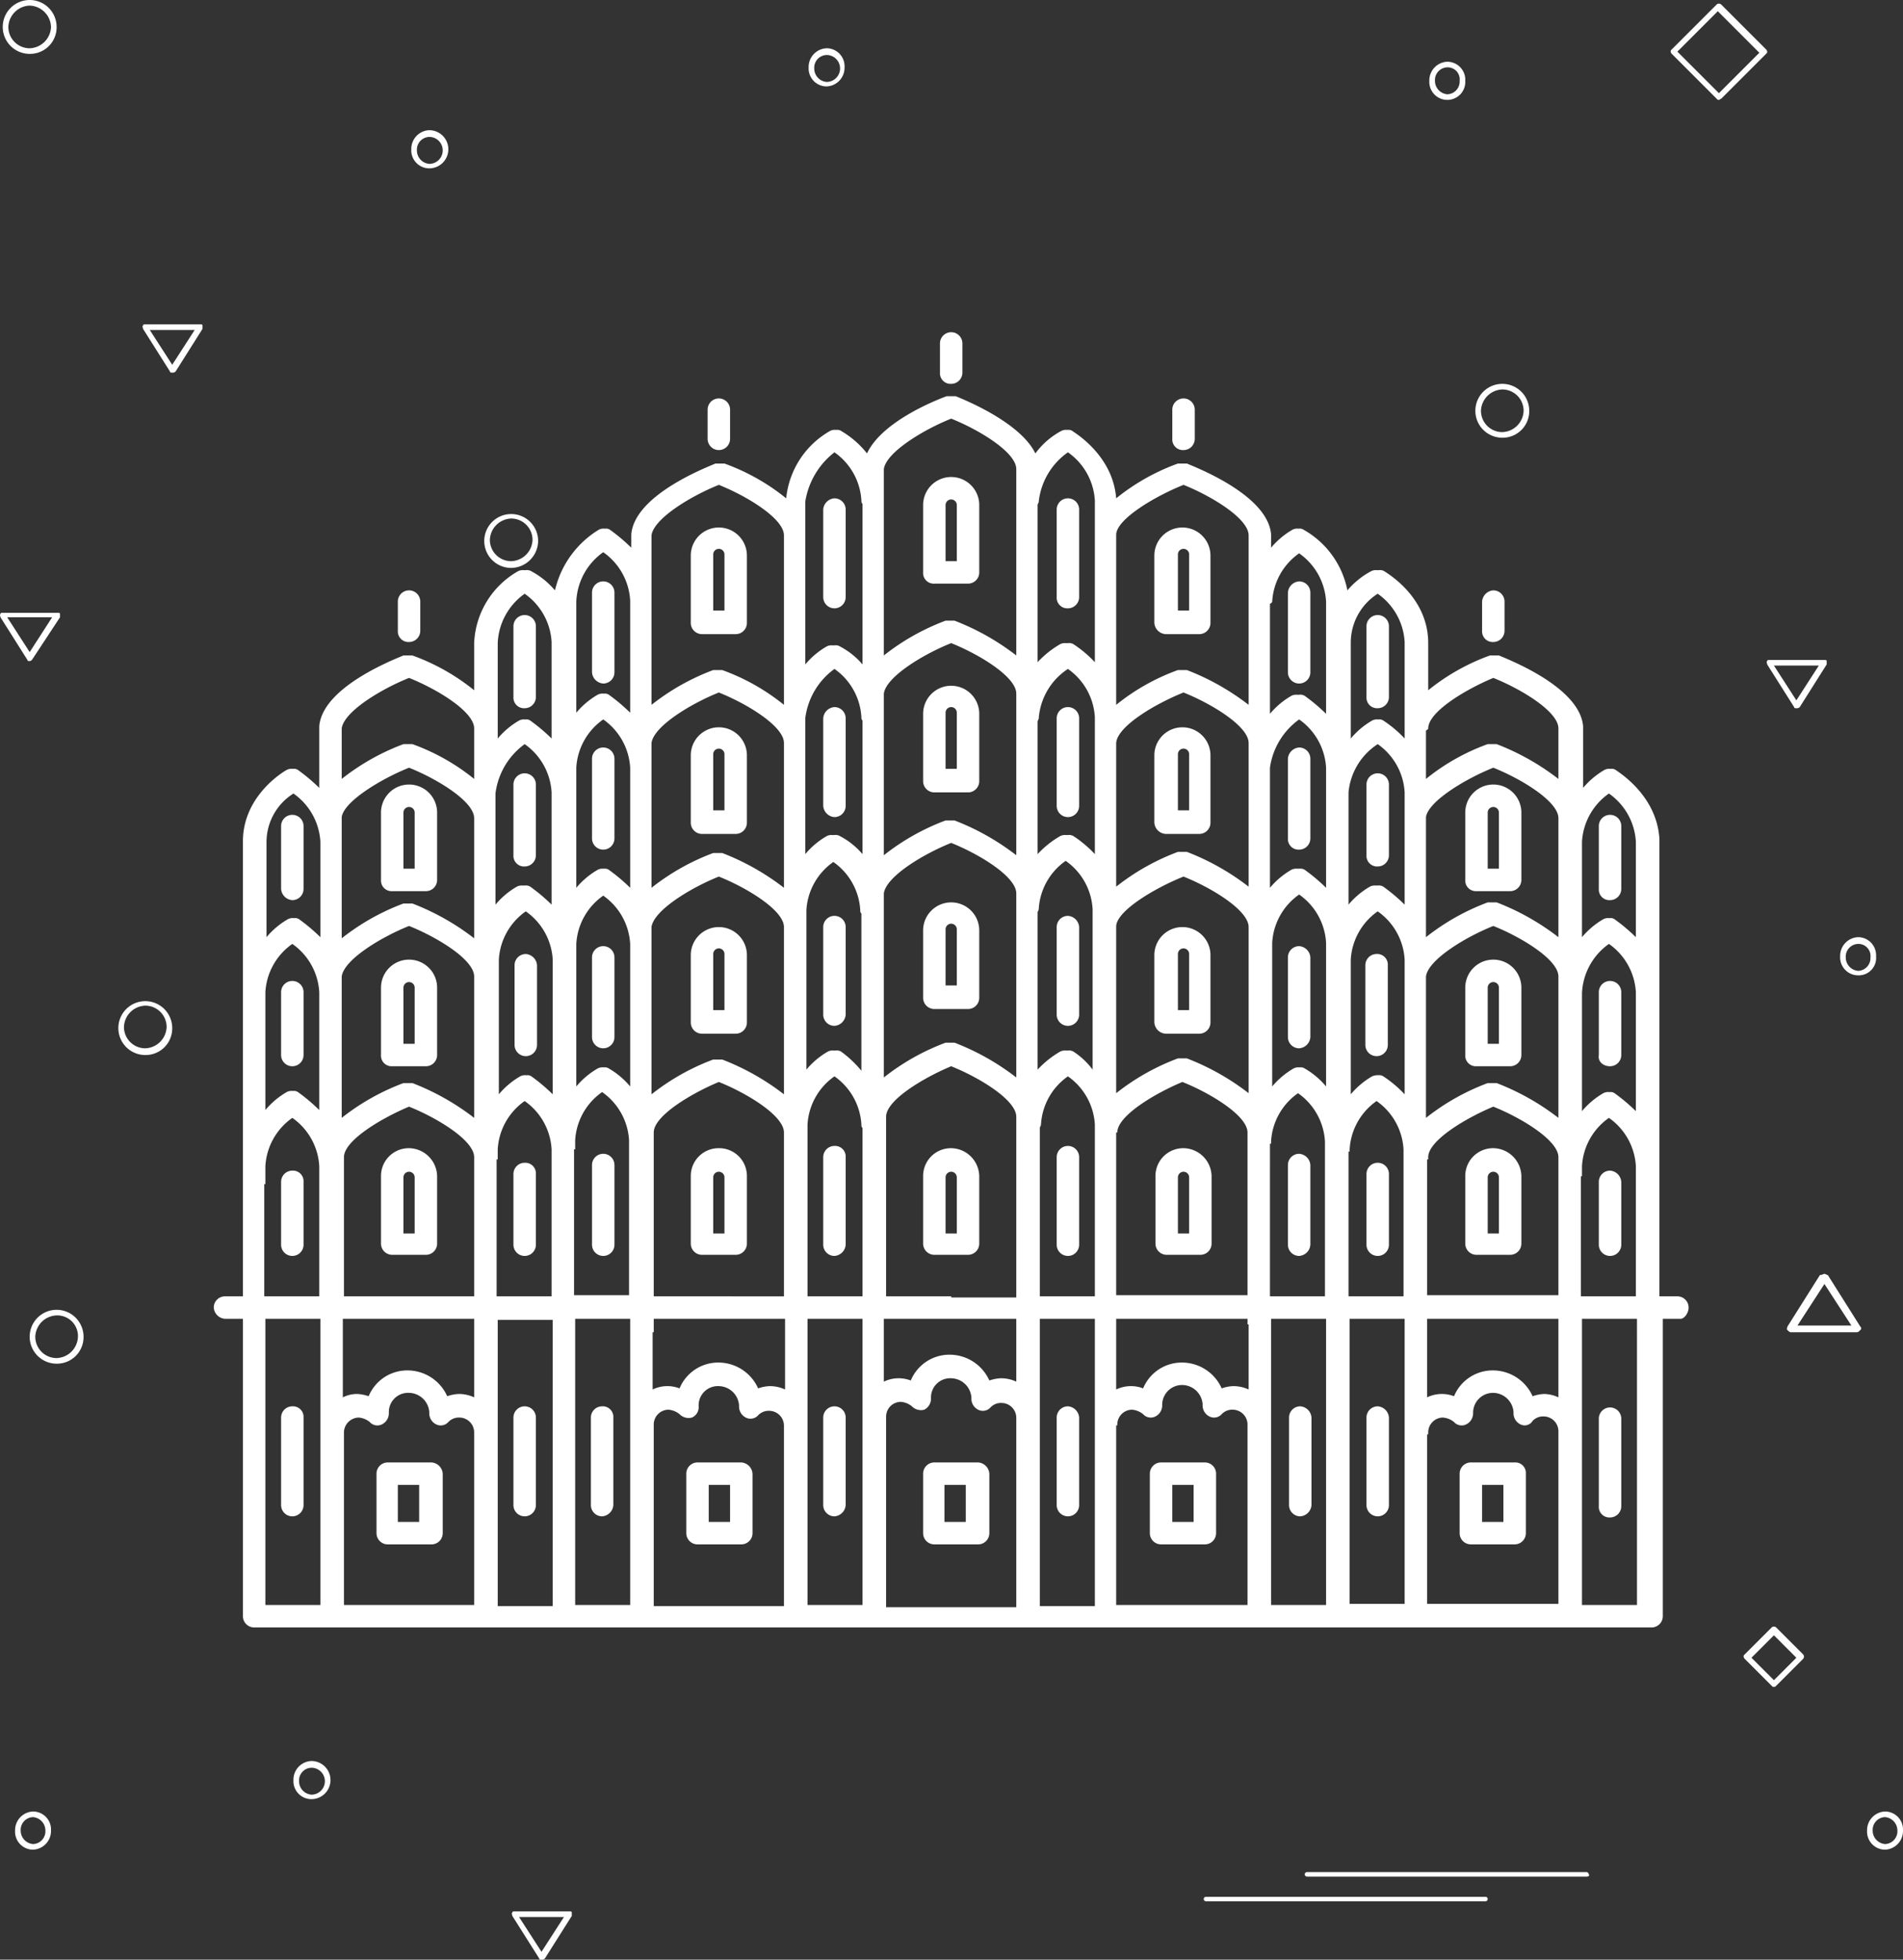 <svg xmlns="http://www.w3.org/2000/svg" width="169.544" height="174.6" viewBox="0 0 169.544 174.6">
  <rect x="0" y="0" width="169.544" height="174.6" fill="#333333" stroke="none"/>
  <g id="Jaipur-01" transform="translate(-9.256 -9.2)">
    <g id="Group_11871" data-name="Group 11871">
      <g id="Group_11850" data-name="Group 11850">
        <path id="Path_2846" data-name="Path 2846" d="M11.9,14a2.4,2.4,0,1,1,2.4-2.4A2.369,2.369,0,0,1,11.9,14Zm0-4.3A1.967,1.967,0,0,0,10,11.6a1.9,1.9,0,0,0,1.9,1.9,1.967,1.967,0,0,0,1.9-1.9A1.967,1.967,0,0,0,11.9,9.7Z" fill="#fff"/>
      </g>
      <g id="Group_11851" data-name="Group 11851">
        <path id="Path_2847" data-name="Path 2847" d="M14.3,130.7a2.4,2.4,0,1,1,2.4-2.4A2.369,2.369,0,0,1,14.3,130.7Zm0-4.3a1.967,1.967,0,0,0-1.9,1.9,1.9,1.9,0,0,0,1.9,1.9,1.967,1.967,0,0,0,1.9-1.9A1.839,1.839,0,0,0,14.3,126.4Z" fill="#fff"/>
      </g>
      <g id="Group_11852" data-name="Group 11852">
        <path id="Path_2848" data-name="Path 2848" d="M143.1,48.2a2.4,2.4,0,1,1,2.4-2.4A2.369,2.369,0,0,1,143.1,48.2Zm0-4.3a1.967,1.967,0,0,0-1.9,1.9,1.9,1.9,0,0,0,1.9,1.9,1.967,1.967,0,0,0,1.9-1.9A1.9,1.9,0,0,0,143.1,43.9Z" fill="#fff"/>
      </g>
      <g id="Group_11853" data-name="Group 11853">
        <path id="Path_2849" data-name="Path 2849" d="M22.2,103.2a2.4,2.4,0,1,1,2.4-2.4A2.369,2.369,0,0,1,22.2,103.2Zm0-4.4a1.967,1.967,0,0,0-1.9,1.9,1.9,1.9,0,0,0,1.9,1.9,1.967,1.967,0,0,0,1.9-1.9A1.9,1.9,0,0,0,22.2,98.8Z" fill="#fff"/>
      </g>
      <g id="Group_11854" data-name="Group 11854">
        <path id="Path_2850" data-name="Path 2850" d="M54.8,59.8a2.4,2.4,0,1,1,2.4-2.4A2.433,2.433,0,0,1,54.8,59.8Zm0-4.4a1.967,1.967,0,0,0-1.9,1.9,1.9,1.9,0,0,0,1.9,1.9,1.967,1.967,0,0,0,1.9-1.9A1.9,1.9,0,0,0,54.8,55.4Z" fill="#fff"/>
      </g>
      <g id="Group_11855" data-name="Group 11855">
        <path id="Path_2851" data-name="Path 2851" d="M82.9,16.9a1.605,1.605,0,0,1-1.6-1.7,1.666,1.666,0,0,1,1.6-1.7,1.605,1.605,0,0,1,1.6,1.7A1.666,1.666,0,0,1,82.9,16.9Zm0-2.8a1.135,1.135,0,0,0-1.1,1.2,1.2,1.2,0,0,0,1.1,1.2,1.2,1.2,0,0,0,0-2.4Z" fill="#fff"/>
      </g>
      <g id="Group_11856" data-name="Group 11856">
        <path id="Path_2852" data-name="Path 2852" d="M138.2,18.1a1.605,1.605,0,0,1-1.6-1.7,1.666,1.666,0,0,1,1.6-1.7,1.605,1.605,0,0,1,1.6,1.7A1.6,1.6,0,0,1,138.2,18.1Zm0-2.9a1.135,1.135,0,0,0-1.1,1.2,1.2,1.2,0,0,0,1.1,1.2,1.135,1.135,0,0,0,1.1-1.2A1.073,1.073,0,0,0,138.2,15.2Z" fill="#fff"/>
      </g>
      <g id="Group_11857" data-name="Group 11857">
        <path id="Path_2853" data-name="Path 2853" d="M174.8,96.1a1.605,1.605,0,0,1-1.6-1.7,1.666,1.666,0,0,1,1.6-1.7,1.605,1.605,0,0,1,1.6,1.7A1.55,1.55,0,0,1,174.8,96.1Zm0-2.8a1.135,1.135,0,0,0-1.1,1.2,1.2,1.2,0,0,0,1.1,1.2,1.135,1.135,0,0,0,1.1-1.2A1.078,1.078,0,0,0,174.8,93.3Z" fill="#fff"/>
      </g>
      <g id="Group_11858" data-name="Group 11858">
        <path id="Path_2854" data-name="Path 2854" d="M47.5,24.2a1.605,1.605,0,0,1-1.6-1.7,1.666,1.666,0,0,1,1.6-1.7,1.7,1.7,0,0,1,0,3.4Zm0-2.8a1.135,1.135,0,0,0-1.1,1.2,1.2,1.2,0,0,0,1.1,1.2,1.2,1.2,0,0,0,0-2.4Z" fill="#fff"/>
      </g>
      <g id="Group_11859" data-name="Group 11859">
        <path id="Path_2855" data-name="Path 2855" d="M12.2,174a1.605,1.605,0,0,1-1.6-1.7,1.666,1.666,0,0,1,1.6-1.7,1.605,1.605,0,0,1,1.6,1.7A1.666,1.666,0,0,1,12.2,174Zm0-2.9a1.135,1.135,0,0,0-1.1,1.2,1.2,1.2,0,0,0,1.1,1.2,1.135,1.135,0,0,0,1.1-1.2A1.2,1.2,0,0,0,12.2,171.1Z" fill="#fff"/>
      </g>
      <g id="Group_11860" data-name="Group 11860">
        <path id="Path_2856" data-name="Path 2856" d="M37,169.5a1.605,1.605,0,0,1-1.6-1.7,1.666,1.666,0,0,1,1.6-1.7,1.7,1.7,0,0,1,0,3.4Zm0-2.8a1.135,1.135,0,0,0-1.1,1.2,1.2,1.2,0,0,0,1.1,1.2,1.2,1.2,0,0,0,0-2.4Z" fill="#fff"/>
      </g>
      <g id="Group_11861" data-name="Group 11861">
        <path id="Path_2857" data-name="Path 2857" d="M177.2,174a1.605,1.605,0,0,1-1.6-1.7,1.666,1.666,0,0,1,1.6-1.7,1.605,1.605,0,0,1,1.6,1.7A1.666,1.666,0,0,1,177.2,174Zm0-2.9a1.135,1.135,0,0,0-1.1,1.2,1.2,1.2,0,0,0,1.1,1.2,1.135,1.135,0,0,0,1.1-1.2A1.2,1.2,0,0,0,177.2,171.1Z" fill="#fff"/>
      </g>
      <g id="Group_11862" data-name="Group 11862">
        <path id="Path_2858" data-name="Path 2858" d="M162.4,18.1c-.1,0-.1,0-.2-.1l-4-4a.349.349,0,0,1-.1-.2c0-.1,0-.1.1-.2l4-4a.3.3,0,0,1,.4,0l4,4a.349.349,0,0,1,.1.2c0,.1,0,.1-.1.2l-4,4C162.5,18,162.5,18.1,162.4,18.1Zm-3.7-4.3,3.7,3.7,3.6-3.6-3.7-3.7Z" fill="#fff"/>
      </g>
      <g id="Group_11863" data-name="Group 11863">
        <path id="Path_2859" data-name="Path 2859" d="M167.3,159.5c-.1,0-.1,0-.2-.1l-2.4-2.4a.349.349,0,0,1-.1-.2c0-.1,0-.1.1-.2l2.4-2.4a.3.3,0,0,1,.4,0l2.4,2.4a.3.3,0,0,1,0,.4l-2.4,2.4C167.4,159.5,167.4,159.5,167.3,159.5Zm-2-2.6,2,2,2-2-2-2Z" fill="#fff"/>
      </g>
      <g id="Group_11864" data-name="Group 11864">
        <path id="Path_2860" data-name="Path 2860" d="M11.9,68.1c-.1,0-.2,0-.2-.1L9.3,64.2c0-.1-.1-.2,0-.3,0-.1.1-.1.2-.1h4.9c.1,0,.2,0,.2.1v.3L12.1,68A.349.349,0,0,1,11.9,68.1Zm-2-3.9,2,3.1,2-3.1Z" fill="#fff"/>
      </g>
      <g id="Group_11865" data-name="Group 11865">
        <path id="Path_2861" data-name="Path 2861" d="M171.8,122.7c.1,0,.2.1.3.1l2.9,4.6a.187.187,0,0,1,0,.3c-.1.1-.2.2-.3.2h-5.9c-.1,0-.2-.1-.3-.2s0-.2,0-.3l2.9-4.6C171.6,122.8,171.7,122.7,171.8,122.7Zm2.4,4.6-2.4-3.7-2.4,3.7Z" fill="#fff"/>
      </g>
      <g id="Group_11866" data-name="Group 11866">
        <path id="Path_2862" data-name="Path 2862" d="M169.3,72.3c-.1,0-.2,0-.2-.1l-2.4-3.8c0-.1-.1-.2,0-.3,0-.1.1-.1.2-.1h4.9c.1,0,.2,0,.2.1v.3l-2.4,3.8A.367.367,0,0,1,169.3,72.3Zm-2-3.8,2,3.1,2-3.1Z" fill="#fff"/>
      </g>
      <g id="Group_11867" data-name="Group 11867">
        <path id="Path_2863" data-name="Path 2863" d="M24.6,42.4c-.1,0-.2,0-.2-.1L22,38.5c0-.1-.1-.2,0-.3,0-.1.1-.1.2-.1h4.9c.1,0,.2,0,.2.1v.3l-2.4,3.8A.367.367,0,0,1,24.6,42.4Zm-2-3.8,2,3.1,2-3.1Z" fill="#fff"/>
      </g>
      <g id="Group_11868" data-name="Group 11868">
        <path id="Path_2864" data-name="Path 2864" d="M57.5,183.8c-.1,0-.2,0-.2-.1l-2.4-3.8c0-.1-.1-.2,0-.3,0-.1.1-.1.2-.1H60c.1,0,.2,0,.2.1v.3l-2.4,3.8A.367.367,0,0,1,57.5,183.8Zm-2-3.8,2,3.1,2-3.1Z" fill="#fff"/>
      </g>
      <g id="Group_11869" data-name="Group 11869">
        <path id="Path_2865" data-name="Path 2865" d="M150.6,176.4H125.7a.2.2,0,1,1,0-.4h24.9a.215.215,0,0,1,.2.2C150.9,176.3,150.8,176.4,150.6,176.4Z" fill="#fff"/>
      </g>
      <g id="Group_11870" data-name="Group 11870">
        <path id="Path_2866" data-name="Path 2866" d="M141.6,178.6H116.7a.2.2,0,0,1,0-.4h24.9a.2.2,0,1,1,0,.4Z" fill="#fff"/>
      </g>
    </g>
    <g id="Group_11872" data-name="Group 11872">
      <path id="Path_2867" data-name="Path 2867" d="M83.6,111.3a1,1,0,0,0-1,1v7.8a1,1,0,0,0,1,1,1.075,1.075,0,0,0,1-1v-7.8A.945.945,0,0,0,83.6,111.3Z" fill="#fff"/>
      <path id="Path_2868" data-name="Path 2868" d="M83.6,134.5a1,1,0,0,0-1,1v7.8a1,1,0,0,0,1,1,1.075,1.075,0,0,0,1-1v-7.8A1,1,0,0,0,83.6,134.5Z" fill="#fff"/>
      <path id="Path_2869" data-name="Path 2869" d="M62.9,134.5a1,1,0,0,0-1,1v7.8a1,1,0,0,0,1,1,1.075,1.075,0,0,0,1-1v-7.8A.942.942,0,0,0,62.9,134.5Z" fill="#fff"/>
      <path id="Path_2870" data-name="Path 2870" d="M56,134.5a1,1,0,0,0-1,1v7.8a1,1,0,0,0,2,0v-7.8A1,1,0,0,0,56,134.5Z" fill="#fff"/>
      <path id="Path_2871" data-name="Path 2871" d="M35.3,134.5a1,1,0,0,0-1,1v7.8a1,1,0,0,0,2,0v-7.8A.942.942,0,0,0,35.3,134.5Z" fill="#fff"/>
      <path id="Path_2872" data-name="Path 2872" d="M63,112a1,1,0,0,0-1,1v7.1a1,1,0,0,0,2,0V113A1,1,0,0,0,63,112Z" fill="#fff"/>
      <path id="Path_2873" data-name="Path 2873" d="M56,112.8a1,1,0,0,0-1,1v6.3a1,1,0,0,0,2,0v-6.3A.945.945,0,0,0,56,112.8Z" fill="#fff"/>
      <path id="Path_2874" data-name="Path 2874" d="M35.3,113.5a1,1,0,0,0-1,1v5.6a1,1,0,0,0,2,0v-5.6A.942.942,0,0,0,35.3,113.5Z" fill="#fff"/>
      <path id="Path_2875" data-name="Path 2875" d="M45.7,111.5a2.476,2.476,0,0,0-2.5,2.5v6a1,1,0,0,0,1,1h3a1,1,0,0,0,1-1v-6A2.54,2.54,0,0,0,45.7,111.5Zm.5,7.6h-1v-5a.5.5,0,0,1,1,0Z" fill="#fff"/>
      <path id="Path_2876" data-name="Path 2876" d="M73.3,111.5a2.476,2.476,0,0,0-2.5,2.5v6a1,1,0,0,0,1,1h3a1,1,0,0,0,1-1v-6A2.474,2.474,0,0,0,73.3,111.5Zm.5,7.6h-1v-5a.5.5,0,0,1,1,0Z" fill="#fff"/>
      <path id="Path_2877" data-name="Path 2877" d="M94,111.5a2.476,2.476,0,0,0-2.5,2.5v6a1,1,0,0,0,1,1h3a1,1,0,0,0,1-1v-6A2.54,2.54,0,0,0,94,111.5Zm.5,7.6h-1v-5a.5.5,0,0,1,1,0Z" fill="#fff"/>
      <path id="Path_2878" data-name="Path 2878" d="M83.6,90.8a1,1,0,0,0-1,1v7.8a1,1,0,0,0,1,1,1.075,1.075,0,0,0,1-1V91.8A1,1,0,0,0,83.6,90.8Z" fill="#fff"/>
      <path id="Path_2879" data-name="Path 2879" d="M35.3,104.2a1,1,0,0,0,1-1V97.6a1,1,0,0,0-2,0v5.6A1,1,0,0,0,35.3,104.2Z" fill="#fff"/>
      <path id="Path_2880" data-name="Path 2880" d="M44.2,104.2h3a1,1,0,0,0,1-1v-6a2.5,2.5,0,0,0-5,0v6A.945.945,0,0,0,44.2,104.2Zm1-7a.5.5,0,0,1,1,0v5h-1Z" fill="#fff"/>
      <path id="Path_2881" data-name="Path 2881" d="M71.8,101.3h3a1,1,0,0,0,1-1v-6a2.5,2.5,0,0,0-5,0v6A1,1,0,0,0,71.8,101.3Zm1-7.1a.5.5,0,0,1,1,0v5h-1Z" fill="#fff"/>
      <path id="Path_2882" data-name="Path 2882" d="M92.5,99.1h3a1,1,0,0,0,1-1v-6a2.5,2.5,0,0,0-5,0v6A1,1,0,0,0,92.5,99.1Zm1-7.1a.5.5,0,0,1,1,0v5h-1Z" fill="#fff"/>
      <path id="Path_2883" data-name="Path 2883" d="M83.6,82a1,1,0,0,0,1-1V73.2a1,1,0,0,0-1-1,1.075,1.075,0,0,0-1,1V81A1.075,1.075,0,0,0,83.6,82Z" fill="#fff"/>
      <path id="Path_2884" data-name="Path 2884" d="M63,84.9a1,1,0,0,0,1-1V76.8a1,1,0,0,0-2,0v7.1A1,1,0,0,0,63,84.9Z" fill="#fff"/>
      <path id="Path_2885" data-name="Path 2885" d="M63,93.5a1,1,0,0,0-1,1v7.1a1,1,0,0,0,2,0V94.5A1,1,0,0,0,63,93.5Z" fill="#fff"/>
      <path id="Path_2886" data-name="Path 2886" d="M56.1,94.2a1,1,0,0,0-1,1v7.1a1,1,0,0,0,2,0V95.2A1.075,1.075,0,0,0,56.1,94.2Z" fill="#fff"/>
      <path id="Path_2887" data-name="Path 2887" d="M56,86.4a1,1,0,0,0,1-1V79.1a1,1,0,0,0-2,0v6.3A.945.945,0,0,0,56,86.4Z" fill="#fff"/>
      <path id="Path_2888" data-name="Path 2888" d="M35.3,89.4a1,1,0,0,0,1-1V82.8a1,1,0,0,0-2,0v5.6A1.075,1.075,0,0,0,35.3,89.4Z" fill="#fff"/>
      <path id="Path_2889" data-name="Path 2889" d="M44.2,88.6h3a1,1,0,0,0,1-1v-6a2.5,2.5,0,0,0-5,0v6A.945.945,0,0,0,44.2,88.6Zm1-7a.5.5,0,0,1,1,0v5h-1Z" fill="#fff"/>
      <path id="Path_2890" data-name="Path 2890" d="M71.8,83.5h3a1,1,0,0,0,1-1v-6a2.5,2.5,0,0,0-5,0v6A1,1,0,0,0,71.8,83.5Zm1-7.1a.5.5,0,0,1,1,0v5h-1Z" fill="#fff"/>
      <path id="Path_2891" data-name="Path 2891" d="M92.5,79.8h3a1,1,0,0,0,1-1v-6a2.5,2.5,0,0,0-5,0v6A1,1,0,0,0,92.5,79.8Zm1-7.1a.5.5,0,0,1,1,0v5h-1Z" fill="#fff"/>
      <path id="Path_2892" data-name="Path 2892" d="M83.6,63.4a1,1,0,0,0,1-1V54.6a1,1,0,0,0-1-1,1.075,1.075,0,0,0-1,1v7.8A1,1,0,0,0,83.6,63.4Z" fill="#fff"/>
      <path id="Path_2893" data-name="Path 2893" d="M63,70.1a1,1,0,0,0,1-1V62a1,1,0,0,0-2,0v7.1A1.075,1.075,0,0,0,63,70.1Z" fill="#fff"/>
      <path id="Path_2894" data-name="Path 2894" d="M56,72.3a1,1,0,0,0,1-1V65a1,1,0,0,0-2,0v6.3A.945.945,0,0,0,56,72.3Z" fill="#fff"/>
      <path id="Path_2895" data-name="Path 2895" d="M71.8,65.7h3a1,1,0,0,0,1-1v-6a2.5,2.5,0,0,0-5,0v6A1,1,0,0,0,71.8,65.7Zm1-7.1a.5.5,0,0,1,1,0v5h-1Z" fill="#fff"/>
      <path id="Path_2896" data-name="Path 2896" d="M92.5,61.2h3a1,1,0,0,0,1-1v-6a2.5,2.5,0,0,0-5,0v6A.945.945,0,0,0,92.5,61.2Zm1-7a.5.5,0,0,1,1,0v5h-1Z" fill="#fff"/>
      <path id="Path_2897" data-name="Path 2897" d="M96.4,139.5H92.5a1,1,0,0,0-1,1v5.3a1,1,0,0,0,1,1h3.9a1,1,0,0,0,1-1v-5.3A1.075,1.075,0,0,0,96.4,139.5Zm-1.1,5.3H93.4v-3.3h1.9Z" fill="#fff"/>
      <path id="Path_2898" data-name="Path 2898" d="M75.3,139.5H71.4a1,1,0,0,0-1,1v5.3a1,1,0,0,0,1,1h3.9a1,1,0,0,0,1-1v-5.3A1.075,1.075,0,0,0,75.3,139.5Zm-1,5.3H72.4v-3.3h1.9Z" fill="#fff"/>
      <path id="Path_2899" data-name="Path 2899" d="M47.7,139.5H43.8a1,1,0,0,0-1,1v5.3a1,1,0,0,0,1,1h3.9a1,1,0,0,0,1-1v-5.3A1.075,1.075,0,0,0,47.7,139.5Zm-1.1,5.3H44.7v-3.3h1.9Z" fill="#fff"/>
      <path id="Path_2900" data-name="Path 2900" d="M45.7,66.4a1,1,0,0,0,1-1V62.8a1,1,0,0,0-2,0v2.6A.945.945,0,0,0,45.7,66.4Z" fill="#fff"/>
      <path id="Path_2901" data-name="Path 2901" d="M73.3,49.3a1,1,0,0,0,1-1V45.7a1,1,0,0,0-2,0v2.6A1,1,0,0,0,73.3,49.3Z" fill="#fff"/>
      <path id="Path_2902" data-name="Path 2902" d="M94,43.4a1,1,0,0,0,1-1V39.8a1,1,0,0,0-2,0v2.6A.945.945,0,0,0,94,43.4Z" fill="#fff"/>
      <path id="Path_2903" data-name="Path 2903" d="M159.7,125.7a1,1,0,0,0-1-1h-1.6V84c-.2-4-3.8-6.1-3.9-6.2a.6.6,0,0,0-.4-.1h-.1a.9.9,0,0,0-.5.1,7.117,7.117,0,0,0-1.9,1.6V73.9c-.3-3.4-6.3-5.8-7.5-6.3H142a18.944,18.944,0,0,0-5.5,3.1V66.5c0-4.2-3.8-6.3-3.9-6.4a.749.749,0,0,0-.5-.1h-.2a.9.9,0,0,0-.5.1,7.244,7.244,0,0,0-2.1,1.7,7.945,7.945,0,0,0-3.9-5.4.6.6,0,0,0-.4-.1h-.1a.9.9,0,0,0-.5.1,7.117,7.117,0,0,0-1.9,1.6V56.8c-.3-3.4-6.3-5.8-7.5-6.3h-.8a18.944,18.944,0,0,0-5.5,3.1c-.3-3.9-3.8-5.9-3.9-6a.6.6,0,0,0-.4-.1h-.1a.9.9,0,0,0-.5.1,6.9,6.9,0,0,0-2.3,2c-1.3-2.7-6.1-4.7-7.1-5.1h-.8c-1.1.4-5.8,2.3-7.1,5.1a8.125,8.125,0,0,0-2.3-2,.6.6,0,0,0-.4-.1h-.1a.9.9,0,0,0-.5.1,7.8,7.8,0,0,0-3.9,6,18.944,18.944,0,0,0-5.5-3.1H73c-1.2.5-7.2,2.9-7.5,6.3V58a16.174,16.174,0,0,0-1.9-1.6.6.6,0,0,0-.4-.1h-.1a.9.9,0,0,0-.5.1,8.6,8.6,0,0,0-3.9,5.4,7.244,7.244,0,0,0-2.1-1.7.749.749,0,0,0-.5-.1h-.2a.9.9,0,0,0-.5.1,7.724,7.724,0,0,0-3.9,6.4v4.2A18.944,18.944,0,0,0,46,67.6h-.8c-1.2.5-7.2,2.9-7.5,6.3v5.5a16.174,16.174,0,0,0-1.9-1.6.6.6,0,0,0-.4-.1h-.1a.9.9,0,0,0-.5.1c-.2.1-3.8,2.2-3.9,6.2v40.7H29.3a1,1,0,0,0-1,1,1.075,1.075,0,0,0,1,1h1.6v26.5a1,1,0,0,0,1,1H156.4a1,1,0,0,0,1-1V126.7H159C159.3,126.7,159.7,126.2,159.7,125.7Zm-11.6,3.7v4.3a3.079,3.079,0,0,0-1.3-.3,3.553,3.553,0,0,0-1,.2,3.88,3.88,0,0,0-3.5-2.3,3.723,3.723,0,0,0-3.5,2.3,3.024,3.024,0,0,0-2.4.1v-7h11.7Zm-27.6-2.2V133a3.194,3.194,0,0,0-1.4-.3,3.553,3.553,0,0,0-1,.2,3.88,3.88,0,0,0-3.5-2.3,3.723,3.723,0,0,0-3.5,2.3,3.024,3.024,0,0,0-2.4.1v-6.3h11.7v.5Zm-69,1.4v5.1a3.194,3.194,0,0,0-1.4-.3,3.553,3.553,0,0,0-1,.2,3.88,3.88,0,0,0-3.5-2.3,3.723,3.723,0,0,0-3.5,2.3,3.553,3.553,0,0,0-1-.2,2.768,2.768,0,0,0-1.3.3v-7H51.5ZM32.9,101.3V97.6a5.629,5.629,0,0,1,2.4-4.3,5.629,5.629,0,0,1,2.4,4.3v10.5a16.174,16.174,0,0,0-1.9-1.6.6.6,0,0,0-.4-.1h-.1a.9.9,0,0,0-.5.1,7.117,7.117,0,0,0-1.9,1.6ZM45.7,77.6c2.5,1,5.8,3,5.8,4.5V92.8A21.742,21.742,0,0,0,46,89.7h-.8a20.312,20.312,0,0,0-5.5,3.1V82C39.9,80.6,43.2,78.6,45.7,77.6ZM56,75.5a5.629,5.629,0,0,1,2.4,4.3v10a16.174,16.174,0,0,0-1.9-1.6.749.749,0,0,0-.5-.1h-.2a.9.9,0,0,0-.5.1,7.117,7.117,0,0,0-1.9,1.6V79.9A6.394,6.394,0,0,1,56,75.5Zm7-2.2a5.629,5.629,0,0,1,2.4,4.3V88.3a16.174,16.174,0,0,0-1.9-1.6.6.6,0,0,0-.4-.1H63a.9.9,0,0,0-.5.1,7.117,7.117,0,0,0-1.9,1.6V77.6A5.629,5.629,0,0,1,63,73.3Zm10.3-2.4c2.5,1,5.8,3,5.8,4.5V88.3a21.742,21.742,0,0,0-5.5-3.1h-.8a20.312,20.312,0,0,0-5.5,3.1V75.4C67.5,73.9,70.8,71.9,73.3,70.9Zm10.3-2.1A5.629,5.629,0,0,1,86,73.1a.367.367,0,0,0,.1.3V85.3a6.806,6.806,0,0,0-2-1.6.749.749,0,0,0-.5-.1h-.2a.9.9,0,0,0-.5.1A7.117,7.117,0,0,0,81,85.3V73.2A6.394,6.394,0,0,1,83.6,68.8ZM94,66.5c2.5,1,5.8,3,5.8,4.5V85.4a21.742,21.742,0,0,0-5.5-3.1h-.8A20.312,20.312,0,0,0,88,85.4V71C88.2,69.5,91.5,67.5,94,66.5Zm10.4,2.3a5.629,5.629,0,0,1,2.4,4.3V85.3a10.385,10.385,0,0,0-1.9-1.6.749.749,0,0,0-.5-.1h-.2a.9.9,0,0,0-.5.1,8.545,8.545,0,0,0-2,1.6V73.5c0-.1.1-.2.1-.3A5.774,5.774,0,0,1,104.4,68.8Zm10.3,2.1c2.5,1,5.8,3,5.8,4.5V88.2a21.742,21.742,0,0,0-5.5-3.1h-.8a20.312,20.312,0,0,0-5.5,3.1V75.4C108.8,73.9,112.2,71.9,114.7,70.9ZM125,73.3a5.629,5.629,0,0,1,2.4,4.3V88.3a16.174,16.174,0,0,0-1.9-1.6.749.749,0,0,0-.5-.1h-.2a.9.9,0,0,0-.5.1,7.117,7.117,0,0,0-1.9,1.6V77.6A6.382,6.382,0,0,1,125,73.3Zm7,2.2a5.629,5.629,0,0,1,2.4,4.3v10a16.174,16.174,0,0,0-1.9-1.6.749.749,0,0,0-.5-.1h-.2a.9.9,0,0,0-.5.1,7.117,7.117,0,0,0-1.9,1.6v-10A5.747,5.747,0,0,1,132,75.5Zm10.3,2.1c2.5,1,5.8,3,5.8,4.5V92.7a21.741,21.741,0,0,0-5.5-3.1h-.8a20.312,20.312,0,0,0-5.5,3.1V82C136.5,80.6,139.8,78.6,142.3,77.6Zm10.3,15.7a5.629,5.629,0,0,1,2.4,4.3v10.6a16.174,16.174,0,0,0-1.9-1.6.6.6,0,0,0-.4-.1h-.1a.9.9,0,0,0-.5.1,7.117,7.117,0,0,0-1.9,1.6V97.7A5.669,5.669,0,0,1,152.6,93.3Zm-20.1,11.8a.6.6,0,0,0-.4-.1,1.268,1.268,0,0,0-.6.1,7.117,7.117,0,0,0-1.9,1.6v-12a5.629,5.629,0,0,1,2.4-4.3,5.629,5.629,0,0,1,2.4,4.3v12A10.384,10.384,0,0,0,132.5,105.1Zm-7-.7a.6.6,0,0,0-.4-.1H125a.9.9,0,0,0-.5.1,7.117,7.117,0,0,0-1.9,1.6V93.2a5.629,5.629,0,0,1,2.4-4.3,5.629,5.629,0,0,1,2.4,4.3V106A7.117,7.117,0,0,0,125.5,104.4Zm-20.6-1.5a.749.749,0,0,0-.5-.1h-.2a.9.9,0,0,0-.5.1,8.545,8.545,0,0,0-2,1.6v-14c0-.1.1-.2.1-.3a5.629,5.629,0,0,1,2.4-4.3,5.629,5.629,0,0,1,2.4,4.3v14.3A6.645,6.645,0,0,0,104.9,102.9ZM94,124.7H88.2v-16c0-1.5,3.4-3.5,5.8-4.5,2.5,1,5.8,3,5.8,4.5v16.1H94Zm-9.8-21.8a.749.749,0,0,0-.5-.1h-.2a.9.9,0,0,0-.5.1,7.117,7.117,0,0,0-1.9,1.6V90.3A5.629,5.629,0,0,1,83.5,86a5.629,5.629,0,0,1,2.4,4.3.367.367,0,0,0,.1.3v14A9.846,9.846,0,0,0,84.2,102.9Zm-20.7,1.5a.6.6,0,0,0-.4-.1H63a.9.9,0,0,0-.5.1,7.117,7.117,0,0,0-1.9,1.6V93.3A5.629,5.629,0,0,1,63,89a5.629,5.629,0,0,1,2.4,4.3V106A7.117,7.117,0,0,0,63.5,104.4Zm-6.9.7a.6.6,0,0,0-.4-.1h-.1a.9.9,0,0,0-.5.1,7.117,7.117,0,0,0-1.9,1.6v-12a5.629,5.629,0,0,1,2.4-4.3,5.629,5.629,0,0,1,2.4,4.3v12A16.174,16.174,0,0,0,56.6,105.1ZM45.7,91.7c2.5,1,5.8,3,5.8,4.5v12.6a21.742,21.742,0,0,0-5.5-3.1h-.8a20.312,20.312,0,0,0-5.5,3.1V96.2C39.9,94.7,43.2,92.7,45.7,91.7ZM39.9,114v-1.7c0-1.5,3.4-3.5,5.8-4.5,2.5,1,5.8,3,5.8,4.5v12.4H39.9ZM73.3,87.3c2.5,1,5.8,3,5.8,4.5v14.9a21.742,21.742,0,0,0-5.5-3.1h-.8a20.312,20.312,0,0,0-5.5,3.1V91.8C67.5,90.3,70.8,88.3,73.3,87.3Zm-5.8,23.5v-.7c0-1.5,3.4-3.5,5.8-4.5,2.5,1,5.8,3,5.8,4.5v14.6H67.5ZM94,84.3c2.5,1,5.8,3,5.8,4.5v16.4a21.742,21.742,0,0,0-5.5-3.1h-.8a20.312,20.312,0,0,0-5.5,3.1V88.8C88.2,87.3,91.5,85.3,94,84.3Zm20.7,3c2.5,1,5.8,3,5.8,4.5v14.8a21.742,21.742,0,0,0-5.5-3.1h-.8a20.312,20.312,0,0,0-5.5,3.1V91.7C108.8,90.3,112.2,88.3,114.7,87.3Zm-5.9,22.8c0-1.5,3.4-3.5,5.8-4.5,2.5,1,5.8,3,5.8,4.5v14.5H108.7V110.1Zm33.5-18.4c2.5,1,5.8,3,5.8,4.5v12.6a21.741,21.741,0,0,0-5.5-3.1h-.8a20.312,20.312,0,0,0-5.5,3.1V96.2C136.5,94.7,139.8,92.7,142.3,91.7Zm-5.8,20.8v-.2c0-1.5,3.4-3.5,5.8-4.5,2.5,1,5.8,3,5.8,4.5v12.3H136.4V112.5ZM32.9,114.7v-1.6a5.629,5.629,0,0,1,2.4-4.3,5.629,5.629,0,0,1,2.4,4.3v11.6H32.8v-10Zm20.7-2.2v-.9a5.629,5.629,0,0,1,2.4-4.3,5.629,5.629,0,0,1,2.4,4.3v13.1H53.5V112.5Zm6.9-.9v-.8a5.629,5.629,0,0,1,2.4-4.3,5.629,5.629,0,0,1,2.4,4.3v13.8H60.4v-13Zm7,16.3v-1.2H79.2V133a3.194,3.194,0,0,0-1.4-.3,3.553,3.553,0,0,0-1,.2,3.88,3.88,0,0,0-3.5-2.3,3.723,3.723,0,0,0-3.5,2.3,3.024,3.024,0,0,0-2.4.1v-5.1Zm13.7-17.8v-.7a5.629,5.629,0,0,1,2.4-4.3,5.629,5.629,0,0,1,2.4,4.3.367.367,0,0,0,.1.3v15H81.2Zm7,16.6H99.8v5.6a3.194,3.194,0,0,0-1.4-.3,3.553,3.553,0,0,0-1,.2,3.88,3.88,0,0,0-3.5-2.3,3.723,3.723,0,0,0-3.5,2.3,3.024,3.024,0,0,0-2.4.1v-5.6Zm13.7-17c0-.1.1-.2.1-.3a5.629,5.629,0,0,1,2.4-4.3,5.629,5.629,0,0,1,2.4,4.3v15.3h-4.9Zm20.6,1.4v-.2a5.629,5.629,0,0,1,2.4-4.3,5.629,5.629,0,0,1,2.4,4.3v13.8h-4.9V111.1Zm7,.7v-.2a5.629,5.629,0,0,1,2.4-4.3,5.629,5.629,0,0,1,2.4,4.3v13.1h-4.9V111.8Zm20.7,2.2v-.9a5.629,5.629,0,0,1,2.4-4.3,5.629,5.629,0,0,1,2.4,4.3v11.6h-4.9V114Zm2.4-34.1a5.629,5.629,0,0,1,2.4,4.3v8.5a16.174,16.174,0,0,0-1.9-1.6.6.6,0,0,0-.4-.1h-.1a.9.9,0,0,0-.5.1,7.117,7.117,0,0,0-1.9,1.6V84.2A5.629,5.629,0,0,1,152.6,79.9Zm-16.1-5.8c0-1.5,3.4-3.5,5.8-4.5,2.5,1,5.8,3,5.8,4.5v4.5a21.741,21.741,0,0,0-5.5-3.1h-.8a18.944,18.944,0,0,0-5.5,3.1V74.3C136.4,74.2,136.5,74.2,136.5,74.1Zm-4.5-12a5.629,5.629,0,0,1,2.4,4.3V75a10.385,10.385,0,0,0-1.9-1.6.6.6,0,0,0-.4-.1H132a.9.9,0,0,0-.5.1,7.117,7.117,0,0,0-1.9,1.6V66.5A5.166,5.166,0,0,1,132,62.1Zm-9.4.7a5.629,5.629,0,0,1,2.4-4.3,5.629,5.629,0,0,1,2.4,4.3v10a16.174,16.174,0,0,0-1.9-1.6.749.749,0,0,0-.5-.1h-.2a.9.9,0,0,0-.5.1,7.117,7.117,0,0,0-1.9,1.6V63C122.6,62.9,122.6,62.8,122.6,62.8Zm-7.9-10.4c2.5,1,5.8,3,5.8,4.5V72a21.742,21.742,0,0,0-5.5-3.1h-.8a18.944,18.944,0,0,0-5.5,3.1V56.8C108.8,55.4,112.2,53.4,114.7,52.4Zm-10.3-2.9a5.629,5.629,0,0,1,2.4,4.3V68.2a10.385,10.385,0,0,0-1.9-1.6.749.749,0,0,0-.5-.1h-.2a.9.9,0,0,0-.5.1,8.545,8.545,0,0,0-2,1.6v-14c0-.1.1-.2.1-.3A6.177,6.177,0,0,1,104.4,49.5ZM94,46.5c2.5,1,5.8,3,5.8,4.5V67.6a21.742,21.742,0,0,0-5.5-3.1h-.8A20.312,20.312,0,0,0,88,67.6V51C88.2,49.5,91.5,47.5,94,46.5Zm-10.4,3A5.629,5.629,0,0,1,86,53.8a.367.367,0,0,0,.1.3V68.4a6.806,6.806,0,0,0-2-1.6.749.749,0,0,0-.5-.1h-.2a.9.9,0,0,0-.5.1A7.117,7.117,0,0,0,81,68.4V53.9A6.911,6.911,0,0,1,83.6,49.5ZM73.3,52.4c2.5,1,5.8,3,5.8,4.5V72a18.944,18.944,0,0,0-5.5-3.1h-.8A20.312,20.312,0,0,0,67.3,72V56.9C67.5,55.4,70.8,53.4,73.3,52.4ZM63,58.4a5.629,5.629,0,0,1,2.4,4.3v10a16.174,16.174,0,0,0-1.9-1.6.6.6,0,0,0-.4-.1H63a.9.9,0,0,0-.5.1,7.117,7.117,0,0,0-1.9,1.6V62.8A5.669,5.669,0,0,1,63,58.4Zm-7,3.7a5.629,5.629,0,0,1,2.4,4.3V75a16.174,16.174,0,0,0-1.9-1.6.6.6,0,0,0-.4-.1H56a.9.9,0,0,0-.5.1A7.117,7.117,0,0,0,53.6,75V66.5A5.669,5.669,0,0,1,56,62.1ZM45.7,69.6c2.5,1,5.8,3,5.8,4.5v4.5A18.944,18.944,0,0,0,46,75.5h-.8a20.312,20.312,0,0,0-5.5,3.1V74.1C39.9,72.6,43.2,70.6,45.7,69.6ZM35.4,79.9a5.629,5.629,0,0,1,2.4,4.3v8.5a16.174,16.174,0,0,0-1.9-1.6.6.6,0,0,0-.4-.1h-.1a.9.9,0,0,0-.5.1A7.117,7.117,0,0,0,33,92.7V84.2A5.118,5.118,0,0,1,35.4,79.9Zm-2.5,50.2v-3.4h4.9v25.5H32.9Zm7,6.8h0a1.347,1.347,0,0,1,1.3-1.4,1.777,1.777,0,0,1,1,.4.913.913,0,0,0,1.1.2,1.1,1.1,0,0,0,.6-1V135a1.71,1.71,0,0,1,1.8-1.7,1.844,1.844,0,0,1,1.8,1.7v.1a1.1,1.1,0,0,0,.6,1,.913.913,0,0,0,1.1-.2,1.284,1.284,0,0,1,1-.4,1.324,1.324,0,0,1,1.3,1.3v15.4H39.9Zm13.7-7.5v-2.6h4.9v25.5H53.6Zm6.9-.8v-1.9h4.9v25.5H60.5Zm7,7.6v-.1a1.324,1.324,0,0,1,1.3-1.3,1.777,1.777,0,0,1,1,.4,1.128,1.128,0,0,0,1.1.3,1,1,0,0,0,.6-1v-.1a1.71,1.71,0,0,1,1.8-1.7,1.844,1.844,0,0,1,1.8,1.7v.1a1.1,1.1,0,0,0,.6,1,.913.913,0,0,0,1.1-.2,1.284,1.284,0,0,1,1-.4,1.324,1.324,0,0,1,1.3,1.3v16.1H67.5Zm13.7-9v-.5h4.9v25.5H81.2Zm7,8.3v-.1a1.324,1.324,0,0,1,1.3-1.3,1.777,1.777,0,0,1,1,.4,1.128,1.128,0,0,0,1.1.3,1.1,1.1,0,0,0,.6-1v-.1A1.71,1.71,0,0,1,94,132a1.844,1.844,0,0,1,1.8,1.7v.1a1.1,1.1,0,0,0,.6,1,.913.913,0,0,0,1.1-.2,1.284,1.284,0,0,1,1-.4,1.324,1.324,0,0,1,1.3,1.3v16.9H88.2Zm13.7-8.8h4.9v25.6h-4.9Zm6.9,9.5v-.1a1.324,1.324,0,0,1,1.3-1.3,1.777,1.777,0,0,1,1,.4.913.913,0,0,0,1.1.2,1.1,1.1,0,0,0,.6-1v-.1a1.774,1.774,0,0,1,1.8-1.7,1.844,1.844,0,0,1,1.8,1.7v.1a1.1,1.1,0,0,0,.6,1,.913.913,0,0,0,1.1-.2,1.284,1.284,0,0,1,1-.4,1.324,1.324,0,0,1,1.3,1.3v16.1H108.7v-16Zm13.7-8.3v-1.2h4.9v25.5h-4.9Zm7,.7v-1.9h4.9v25.4h-4.9Zm7,8.4v-.2a1.324,1.324,0,0,1,1.3-1.3,1.777,1.777,0,0,1,1,.4.913.913,0,0,0,1.1.2,1.1,1.1,0,0,0,.6-1V135a1.774,1.774,0,0,1,1.8-1.7,1.844,1.844,0,0,1,1.8,1.7v.1a1.1,1.1,0,0,0,.6,1,.829.829,0,0,0,1.1-.3,1.284,1.284,0,0,1,1-.4,1.324,1.324,0,0,1,1.3,1.3v15.4H136.4V137Zm18.6-6.9v22.1h-4.9V126.7h4.9Z" fill="#fff"/>
      <path id="Path_2904" data-name="Path 2904" d="M104.4,111.3a1,1,0,0,0-1,1v7.8a1,1,0,0,0,2,0v-7.8A1,1,0,0,0,104.4,111.3Z" fill="#fff"/>
      <path id="Path_2905" data-name="Path 2905" d="M104.4,134.5a1,1,0,0,0-1,1v7.8a1,1,0,0,0,2,0v-7.8A1.075,1.075,0,0,0,104.4,134.5Z" fill="#fff"/>
      <path id="Path_2906" data-name="Path 2906" d="M125.1,134.5a1,1,0,0,0-1,1v7.8a1,1,0,0,0,1,1,1.075,1.075,0,0,0,1-1v-7.8A1.075,1.075,0,0,0,125.1,134.5Z" fill="#fff"/>
      <path id="Path_2907" data-name="Path 2907" d="M132,134.5a1,1,0,0,0-1,1v7.8a1,1,0,0,0,2,0v-7.8A1.075,1.075,0,0,0,132,134.5Z" fill="#fff"/>
      <path id="Path_2908" data-name="Path 2908" d="M152.7,144.4a1,1,0,0,0,1-1v-7.8a1,1,0,1,0-2,0v7.8A.942.942,0,0,0,152.7,144.4Z" fill="#fff"/>
      <path id="Path_2909" data-name="Path 2909" d="M125,112a1,1,0,0,0-1,1v7.1a1,1,0,0,0,1,1,1.075,1.075,0,0,0,1-1V113A1.075,1.075,0,0,0,125,112Z" fill="#fff"/>
      <path id="Path_2910" data-name="Path 2910" d="M132,112.8a1,1,0,0,0-1,1v6.3a1,1,0,0,0,2,0v-6.3A1,1,0,0,0,132,112.8Z" fill="#fff"/>
      <path id="Path_2911" data-name="Path 2911" d="M152.7,113.5a1,1,0,0,0-1,1v5.6a1,1,0,0,0,2,0v-5.6A1.075,1.075,0,0,0,152.7,113.5Z" fill="#fff"/>
      <path id="Path_2912" data-name="Path 2912" d="M142.3,111.5a2.476,2.476,0,0,0-2.5,2.5v6a1,1,0,0,0,1,1h3a1,1,0,0,0,1-1v-6A2.54,2.54,0,0,0,142.3,111.5Zm.5,7.6h-1v-5a.5.5,0,0,1,1,0Z" fill="#fff"/>
      <path id="Path_2913" data-name="Path 2913" d="M114.7,111.5a2.476,2.476,0,0,0-2.5,2.5v6a1,1,0,0,0,1,1h3a1,1,0,0,0,1-1v-6A2.54,2.54,0,0,0,114.7,111.5Zm.5,7.6h-1v-5a.5.5,0,0,1,1,0Z" fill="#fff"/>
      <path id="Path_2914" data-name="Path 2914" d="M104.4,90.8a1,1,0,0,0-1,1v7.8a1,1,0,0,0,2,0V91.8A1.075,1.075,0,0,0,104.4,90.8Z" fill="#fff"/>
      <path id="Path_2915" data-name="Path 2915" d="M152.7,104.2a1,1,0,0,0,1-1V97.6a1,1,0,0,0-2,0v5.6C151.6,103.8,152.1,104.2,152.7,104.2Z" fill="#fff"/>
      <path id="Path_2916" data-name="Path 2916" d="M140.8,104.2h3a1,1,0,0,0,1-1v-6a2.5,2.5,0,0,0-5,0v6A.945.945,0,0,0,140.8,104.2Zm1-7a.5.5,0,0,1,1,0v5h-1Z" fill="#fff"/>
      <path id="Path_2917" data-name="Path 2917" d="M113.1,101.3h3a1,1,0,0,0,1-1v-6a2.5,2.5,0,0,0-5,0v6A1.075,1.075,0,0,0,113.1,101.3Zm1.1-7.1a.5.5,0,0,1,1,0v5h-1Z" fill="#fff"/>
      <path id="Path_2918" data-name="Path 2918" d="M104.4,82a1,1,0,0,0,1-1V73.2a1,1,0,0,0-2,0V81A1,1,0,0,0,104.4,82Z" fill="#fff"/>
      <path id="Path_2919" data-name="Path 2919" d="M125,84.9a1,1,0,0,0,1-1V76.8a1,1,0,0,0-1-1,1.075,1.075,0,0,0-1,1v7.1A.945.945,0,0,0,125,84.9Z" fill="#fff"/>
      <path id="Path_2920" data-name="Path 2920" d="M125,93.5a1,1,0,0,0-1,1v7.1a1,1,0,0,0,1,1,1.075,1.075,0,0,0,1-1V94.5A1.075,1.075,0,0,0,125,93.5Z" fill="#fff"/>
      <path id="Path_2921" data-name="Path 2921" d="M131.9,94.2a1,1,0,0,0-1,1v7.1a1,1,0,1,0,2,0V95.2A.942.942,0,0,0,131.9,94.2Z" fill="#fff"/>
      <path id="Path_2922" data-name="Path 2922" d="M132,86.4a1,1,0,0,0,1-1V79.1a1,1,0,0,0-2,0v6.3A.945.945,0,0,0,132,86.4Z" fill="#fff"/>
      <path id="Path_2923" data-name="Path 2923" d="M152.7,89.4a1,1,0,0,0,1-1V82.8a1,1,0,0,0-2,0v5.6A.942.942,0,0,0,152.7,89.4Z" fill="#fff"/>
      <path id="Path_2924" data-name="Path 2924" d="M140.8,88.6h3a1,1,0,0,0,1-1v-6a2.5,2.5,0,0,0-5,0v6A.945.945,0,0,0,140.8,88.6Zm1-7a.5.5,0,0,1,1,0v5h-1Z" fill="#fff"/>
      <path id="Path_2925" data-name="Path 2925" d="M113.1,83.5h3a1,1,0,0,0,1-1v-6a2.5,2.5,0,0,0-5,0v6A1.075,1.075,0,0,0,113.1,83.5Zm1.1-7.1a.5.5,0,0,1,1,0v5h-1Z" fill="#fff"/>
      <path id="Path_2926" data-name="Path 2926" d="M104.4,63.4a1,1,0,0,0,1-1V54.6a1,1,0,0,0-2,0v7.8A.945.945,0,0,0,104.4,63.4Z" fill="#fff"/>
      <path id="Path_2927" data-name="Path 2927" d="M125,70.1a1,1,0,0,0,1-1V62a1,1,0,0,0-1-1,1.075,1.075,0,0,0-1,1v7.1A1,1,0,0,0,125,70.1Z" fill="#fff"/>
      <path id="Path_2928" data-name="Path 2928" d="M132,72.3a1,1,0,0,0,1-1V65a1,1,0,0,0-2,0v6.3A.945.945,0,0,0,132,72.3Z" fill="#fff"/>
      <path id="Path_2929" data-name="Path 2929" d="M113.1,65.7h3a1,1,0,0,0,1-1v-6a2.5,2.5,0,0,0-5,0v6A1.075,1.075,0,0,0,113.1,65.7Zm1.1-7.1a.5.5,0,1,1,1,0v5h-1Z" fill="#fff"/>
      <path id="Path_2930" data-name="Path 2930" d="M116.6,139.5h-3.9a1,1,0,0,0-1,1v5.3a1,1,0,0,0,1,1h3.9a1,1,0,0,0,1-1v-5.3A1,1,0,0,0,116.6,139.5Zm-1,5.3h-1.9v-3.3h1.9Z" fill="#fff"/>
      <path id="Path_2931" data-name="Path 2931" d="M144.2,139.5h-3.9a1,1,0,0,0-1,1v5.3a1,1,0,0,0,1,1h3.9a1,1,0,0,0,1-1v-5.3A.942.942,0,0,0,144.2,139.5Zm-1,5.3h-1.9v-3.3h1.9Z" fill="#fff"/>
      <path id="Path_2932" data-name="Path 2932" d="M142.3,66.4a1,1,0,0,0,1-1V62.8a1,1,0,0,0-1-1,1.075,1.075,0,0,0-1,1v2.6A.945.945,0,0,0,142.3,66.4Z" fill="#fff"/>
      <path id="Path_2933" data-name="Path 2933" d="M114.7,49.3a1,1,0,0,0,1-1V45.7a1,1,0,1,0-2,0v2.6A.945.945,0,0,0,114.7,49.3Z" fill="#fff"/>
    </g>
  </g>
</svg>
